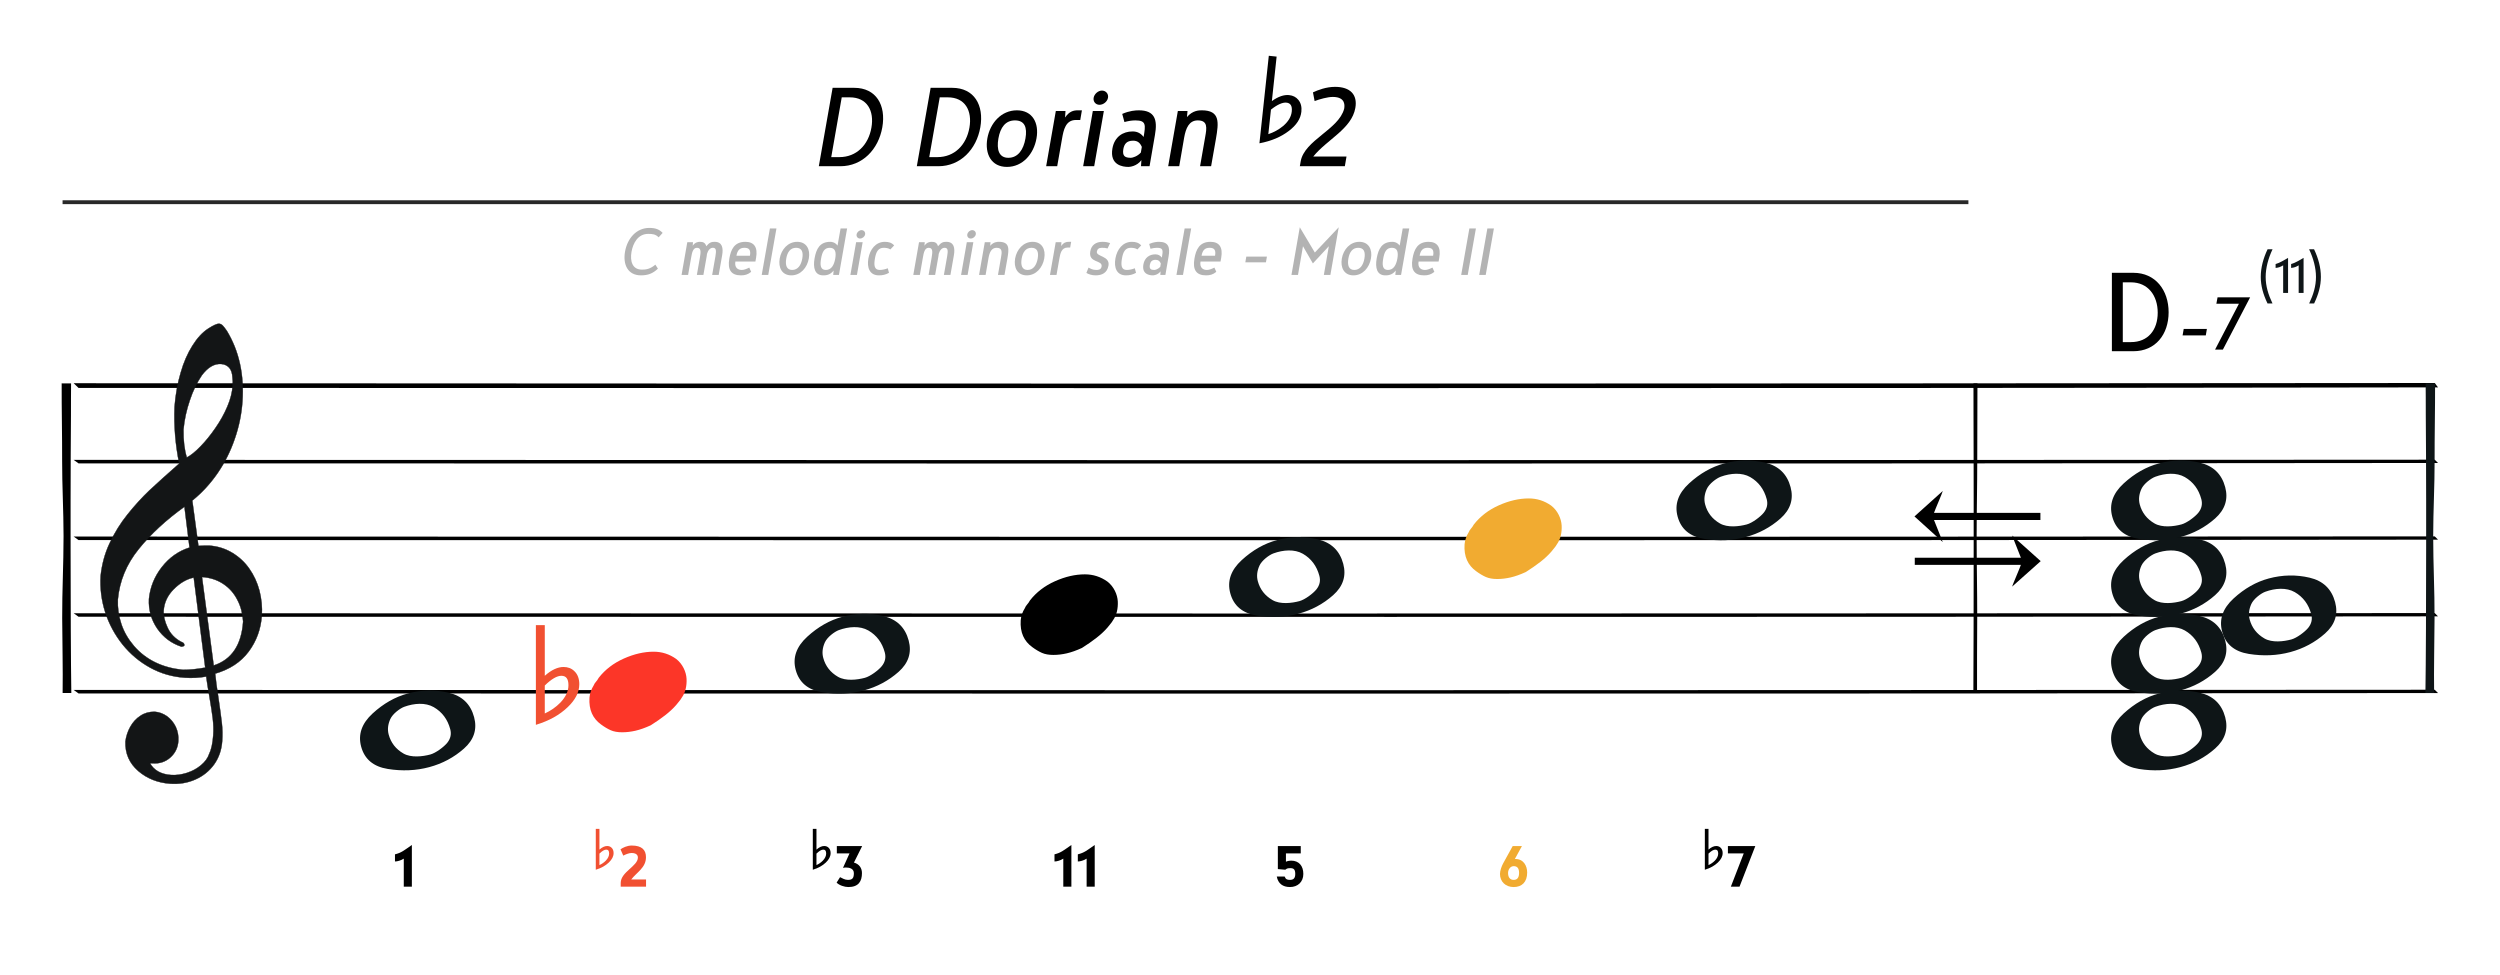 <?xml version="1.0" encoding="UTF-8" standalone="no"?><!DOCTYPE svg PUBLIC "-//W3C//DTD SVG 1.1//EN" "http://www.w3.org/Graphics/SVG/1.1/DTD/svg11.dtd"><svg width="1956.0px" height="763.0px" viewBox="0 0 1956 763" version="1.1" xmlns="http://www.w3.org/2000/svg" xmlns:xlink="http://www.w3.org/1999/xlink" xml:space="preserve" xmlns:serif="http://www.serif.com/" style="fill-rule:evenodd;clip-rule:evenodd;"><rect id="cst-mm2" x="0.027" y="0.469" width="1955.54" height="761.659" style="fill:none;"/><path d="M640.641,130.055l16.848,0c17.28,0 29.808,-13.176 32.832,-30.456c3.024,-17.28 -4.752,-30.888 -22.032,-30.888l-16.848,0l-10.8,61.344Zm16.092,-7.128l-6.372,0l8.208,-46.764l6.372,0c13.392,0 19.224,10.368 16.848,23.76c-2.376,13.5 -11.664,23.004 -25.056,23.004Z" style="fill-rule:nonzero;"/><path d="M717.321,130.055l16.848,0c17.28,0 29.808,-13.176 32.832,-30.456c3.024,-17.28 -4.752,-30.888 -22.032,-30.888l-16.848,0l-10.8,61.344Zm16.092,-7.128l-6.372,0l8.208,-46.764l6.372,0c13.392,0 19.224,10.368 16.848,23.76c-2.376,13.5 -11.664,23.004 -25.056,23.004Z" style="fill-rule:nonzero;"/><path d="M788.925,123.467c-7.344,0 -9.288,-6.372 -7.776,-15.12c1.512,-8.748 5.616,-14.148 12.96,-14.148c7.56,0 9.72,5.4 8.208,14.148c-1.512,8.748 -5.832,15.12 -13.392,15.12Zm-1.08,7.128c12.204,0 20.952,-10.044 23.112,-22.356c2.16,-11.988 -3.132,-21.924 -15.336,-21.924c-12.204,0 -20.952,9.936 -23.112,21.924c-2.16,12.312 3.132,22.356 15.336,22.356Z" style="fill-rule:nonzero;"/><path d="M818.517,130.055l8.64,0l3.78,-21.492c1.188,-6.804 2.7,-14.688 10.908,-14.688l3.348,0l1.296,-7.56l-3.132,0c-3.456,0 -6.696,0.756 -10.044,5.616l0.324,-5.076l-7.56,0l-7.56,43.2Z" style="fill-rule:nonzero;"/><path d="M855.669,76.487c-0.54,3.024 1.62,5.508 4.536,5.508c3.132,0 6.156,-2.484 6.696,-5.508c0.54,-3.024 -1.62,-5.616 -4.752,-5.616c-2.916,0 -5.94,2.592 -6.48,5.616Zm-8.208,53.568l8.64,0l7.56,-43.2l-8.64,0l-7.56,43.2Z" style="fill-rule:nonzero;"/><path d="M884.829,123.467c-4.752,0 -6.804,-1.404 -5.94,-6.804c0.756,-3.996 2.592,-6.588 7.668,-6.588c3.456,0 5.4,1.62 6.804,4.86l-0.756,4.428c-2.7,3.024 -6.588,4.104 -7.776,4.104Zm-5.076,-27.972c2.808,-0.756 5.508,-1.296 8.532,-1.296c8.532,0 8.1,3.456 6.48,12.96c-2.16,-2.808 -4.86,-4.32 -8.64,-4.32c-7.56,0 -14.148,4.212 -15.768,13.284c-2.268,13.068 7.992,14.472 12.528,14.472c0.972,0 6.48,-0.432 10.152,-5.292l-0.324,4.752l6.696,0l4.212,-24.408c2.16,-12.096 -0.108,-19.332 -12.636,-19.332c-2.592,0 -7.344,0.324 -12.96,2.808l1.728,6.372Z" style="fill-rule:nonzero;"/><path d="M913.989,130.055l8.64,0l3.888,-22.572c1.296,-7.128 3.78,-13.284 10.584,-13.284c7.992,0 7.128,5.832 5.832,12.96l-3.996,22.896l8.64,0l3.78,-21.492c2.16,-12.636 3.456,-22.248 -11.124,-22.248c-1.944,0 -7.128,0 -11.556,5.292l0.432,-4.752l-7.56,0l-7.56,43.2Z" style="fill-rule:nonzero;"/><path d="M1028.55,79.079c3.996,-1.512 10.152,-3.24 14.256,-3.24c10.476,0 9.18,7.452 8.856,9.288c-4.212,16.2 -31.104,24.516 -34.02,41.148l-0.648,3.78l35.208,0l1.296,-7.56l-26.028,0c10.908,-13.5 30.024,-21.6 32.94,-38.016c1.836,-10.368 -3.888,-16.524 -15.876,-16.524c-6.912,0 -13.392,2.484 -17.28,4.32l1.296,6.804Z" style="fill-rule:nonzero;"/><g id="flat"><path id="flat1" serif:id="flat" d="M1006.51,80.304c3.165,0.339 4.643,2.489 4.161,6.992c-0.437,4.08 -2.688,7.824 -6.761,11.302c-3.512,2.897 -7.364,4.975 -11.57,6.375l2.057,-19.206c5.055,-4.013 9.158,-5.78 12.113,-5.463Zm1.901,22.12c5.889,-4.493 9.19,-9.405 9.793,-15.033c0.399,-3.729 -0.395,-6.945 -2.421,-9.296c-1.759,-2.181 -4.193,-3.367 -7.148,-3.683c-4.01,-0.43 -8.591,1.143 -13.523,4.671l3.726,-34.792l-6.121,-0.655l-7.334,68.491c9.518,-1.827 16.905,-5.021 23.028,-9.703Z"/></g><path d="M1652.34,274.792l16.848,0c17.28,0 27.54,-13.176 27.54,-30.456c0,-17.28 -10.26,-30.888 -27.54,-30.888l-16.848,0l0,61.344Zm14.904,-7.128l-6.372,0l0,-46.764l6.372,0c13.392,0 20.952,10.368 20.952,23.76c0,13.5 -7.56,23.004 -20.952,23.004Z" style="fill-rule:nonzero;"/><path d="M1768.82,216.59c0,7.2 1.92,13.776 5.28,20.832l3.888,0c-3.312,-7.008 -5.328,-13.584 -5.328,-20.736c0,-7.152 2.064,-14.64 5.376,-21.648l-3.888,0c-3.36,7.056 -5.328,14.352 -5.328,21.552Z" style="fill:#0e1517;fill-rule:nonzero;"/><path d="M1786.34,229.214l3.84,0l0,-27.456c-3.216,1.776 -6.24,3.888 -9.744,4.8l0,3.072c2.448,-0.24 3.792,-0.768 5.904,-2.016l0,21.6Z" style="fill:#0e1517;fill-rule:nonzero;"/><path d="M1798.48,229.214l3.84,0l0,-27.456c-3.216,1.776 -6.24,3.888 -9.744,4.8l0,3.072c2.448,-0.24 3.792,-0.768 5.904,-2.016l0,21.6Z" style="fill:#0e1517;fill-rule:nonzero;"/><path d="M1815.86,216.59c0,-7.2 -1.968,-14.496 -5.328,-21.552l-3.888,0c3.312,7.008 5.376,14.496 5.376,21.648c0,7.152 -2.016,13.728 -5.328,20.736l3.888,0c3.36,-7.056 5.28,-13.632 5.28,-20.832Z" style="fill:#0e1517;fill-rule:nonzero;"/><path d="M1707.66,262.421l18.144,0l0.864,-5.04l-18.144,0l-0.864,5.04Z" style="fill-rule:nonzero;"/><path d="M1760.51,232.613l-25.488,0l-0.936,5.04l17.64,0l-18.648,35.856l6.12,0l21.312,-40.896Z" style="fill-rule:nonzero;"/><g transform="matrix(1,0,0,1,-3343.85,-5281.55)"><g transform="matrix(64,0,0,64,3826.79,5496.67)"><path d="M0.466,-0.126c-0.065,0.056 -0.118,0.061 -0.165,0.061c-0.115,0 -0.147,-0.101 -0.127,-0.217c0.019,-0.107 0.079,-0.22 0.204,-0.22c0.055,0 0.09,0.004 0.128,0.042l0.049,-0.054c-0.043,-0.045 -0.091,-0.061 -0.163,-0.061c-0.16,0 -0.269,0.13 -0.297,0.29c-0.028,0.16 0.035,0.29 0.195,0.29c0.085,0 0.146,-0.023 0.207,-0.082l-0.031,-0.049Z" style="fill:#b3b3b3;fill-rule:nonzero;"/></g><g transform="matrix(64,0,0,64,3872.62,5496.67)"><path d="M0.07,0l0.08,0l0.037,-0.211c0.011,-0.066 0.024,-0.121 0.071,-0.121c0.055,0 0.047,0.055 0.036,0.121l-0.037,0.211l0.08,0l0.04,-0.227c0.001,-0.011 0.003,-0.02 0.004,-0.031c0.013,-0.044 0.038,-0.074 0.072,-0.074c0.041,0 0.043,0.034 0.031,0.104l-0.04,0.228l0.08,0l0.042,-0.239c0.016,-0.091 0.002,-0.166 -0.092,-0.166c-0.038,0 -0.063,0.007 -0.102,0.054c-0.012,-0.043 -0.039,-0.054 -0.077,-0.054c-0.023,0 -0.06,0.005 -0.089,0.048l0.004,-0.043l-0.07,0l-0.07,0.4Z" style="fill:#b3b3b3;fill-rule:nonzero;"/></g><g transform="matrix(64,0,0,64,3909.99,5496.67)"><path d="M0.255,-0.332c0.055,0 0.08,0.024 0.067,0.097l-0.165,0c0.012,-0.07 0.044,-0.097 0.098,-0.097Zm0.059,0.242c-0.032,0.016 -0.064,0.029 -0.092,0.029c-0.044,0 -0.091,-0.025 -0.078,-0.103l0.245,0l0.008,-0.045c0.023,-0.129 -0.023,-0.196 -0.131,-0.196c-0.135,0 -0.177,0.094 -0.196,0.205c-0.025,0.141 0.026,0.205 0.142,0.205c0.046,0 0.084,-0.009 0.125,-0.043l-0.023,-0.052Z" style="fill:#b3b3b3;fill-rule:nonzero;"/></g><g transform="matrix(64,0,0,64,3935.34,5496.67)"><path d="M0.07,0l0.08,0l0.1,-0.568l-0.08,0l-0.1,0.568Z" style="fill:#b3b3b3;fill-rule:nonzero;"/></g><g transform="matrix(64,0,0,64,3949.42,5496.67)"><path d="M0.222,-0.061c-0.068,0 -0.086,-0.059 -0.072,-0.14c0.014,-0.081 0.052,-0.131 0.12,-0.131c0.07,0 0.09,0.05 0.076,0.131c-0.014,0.081 -0.054,0.14 -0.124,0.14Zm-0.01,0.066c0.113,0 0.194,-0.093 0.214,-0.207c0.02,-0.111 -0.029,-0.203 -0.142,-0.203c-0.113,0 -0.194,0.092 -0.214,0.203c-0.02,0.114 0.029,0.207 0.142,0.207Z" style="fill:#b3b3b3;fill-rule:nonzero;"/></g><g transform="matrix(64,0,0,64,3976.68,5496.67)"><path d="M0.468,-0.568l-0.08,0l-0.037,0.209c-0.031,-0.041 -0.069,-0.046 -0.088,-0.046c-0.128,0 -0.172,0.084 -0.193,0.203c-0.02,0.114 0.002,0.207 0.106,0.207c0.025,0 0.083,0 0.127,-0.059l-0.005,0.054l0.07,0l0.1,-0.568Zm-0.26,0.507c-0.068,0 -0.072,-0.062 -0.058,-0.14c0.014,-0.079 0.038,-0.131 0.106,-0.131c0.066,0 0.081,0.051 0.067,0.131c-0.014,0.081 -0.048,0.14 -0.115,0.14Z" style="fill:#b3b3b3;fill-rule:nonzero;"/></g><g transform="matrix(64,0,0,64,4004.71,5496.67)"><path d="M0.146,-0.496c-0.005,0.028 0.015,0.051 0.042,0.051c0.029,0 0.057,-0.023 0.062,-0.051c0.005,-0.028 -0.015,-0.052 -0.044,-0.052c-0.027,0 -0.055,0.024 -0.06,0.052Zm-0.076,0.496l0.08,0l0.07,-0.4l-0.08,0l-0.07,0.4Z" style="fill:#b3b3b3;fill-rule:nonzero;"/></g><g transform="matrix(64,0,0,64,4018.79,5496.67)"><path d="M0.307,-0.082c-0.026,0.012 -0.068,0.021 -0.098,0.021c-0.068,0 -0.073,-0.059 -0.059,-0.14c0.014,-0.081 0.04,-0.131 0.108,-0.131c0.024,0 0.059,0.004 0.081,0.02l0.046,-0.049c-0.029,-0.033 -0.066,-0.044 -0.113,-0.044c-0.113,0 -0.182,0.092 -0.202,0.203c-0.02,0.114 0.016,0.207 0.129,0.207c0.043,0 0.083,-0.008 0.123,-0.031l-0.015,-0.056Z" style="fill:#b3b3b3;fill-rule:nonzero;"/></g><g transform="matrix(64,0,0,64,4053.93,5496.67)"><path d="M0.07,0l0.08,0l0.037,-0.211c0.011,-0.066 0.024,-0.121 0.071,-0.121c0.055,0 0.047,0.055 0.036,0.121l-0.037,0.211l0.08,0l0.04,-0.227c0.001,-0.011 0.003,-0.02 0.004,-0.031c0.013,-0.044 0.038,-0.074 0.072,-0.074c0.041,0 0.043,0.034 0.031,0.104l-0.04,0.228l0.08,0l0.042,-0.239c0.016,-0.091 0.002,-0.166 -0.092,-0.166c-0.038,0 -0.063,0.007 -0.102,0.054c-0.012,-0.043 -0.039,-0.054 -0.077,-0.054c-0.023,0 -0.06,0.005 -0.089,0.048l0.004,-0.043l-0.07,0l-0.07,0.4Z" style="fill:#b3b3b3;fill-rule:nonzero;"/></g><g transform="matrix(64,0,0,64,4091.31,5496.67)"><path d="M0.146,-0.496c-0.005,0.028 0.015,0.051 0.042,0.051c0.029,0 0.057,-0.023 0.062,-0.051c0.005,-0.028 -0.015,-0.052 -0.044,-0.052c-0.027,0 -0.055,0.024 -0.06,0.052Zm-0.076,0.496l0.08,0l0.07,-0.4l-0.08,0l-0.07,0.4Z" style="fill:#b3b3b3;fill-rule:nonzero;"/></g><g transform="matrix(64,0,0,64,4105.39,5496.67)"><path d="M0.07,0l0.08,0l0.036,-0.209c0.012,-0.066 0.035,-0.123 0.098,-0.123c0.074,0 0.066,0.054 0.054,0.12l-0.037,0.212l0.08,0l0.035,-0.199c0.02,-0.117 0.032,-0.206 -0.103,-0.206c-0.018,0 -0.066,0 -0.107,0.049l0.004,-0.044l-0.07,0l-0.07,0.4Z" style="fill:#b3b3b3;fill-rule:nonzero;"/></g><g transform="matrix(64,0,0,64,4133.61,5496.67)"><path d="M0.222,-0.061c-0.068,0 -0.086,-0.059 -0.072,-0.14c0.014,-0.081 0.052,-0.131 0.12,-0.131c0.07,0 0.09,0.05 0.076,0.131c-0.014,0.081 -0.054,0.14 -0.124,0.14Zm-0.01,0.066c0.113,0 0.194,-0.093 0.214,-0.207c0.02,-0.111 -0.029,-0.203 -0.142,-0.203c-0.113,0 -0.194,0.092 -0.214,0.203c-0.02,0.114 0.029,0.207 0.142,0.207Z" style="fill:#b3b3b3;fill-rule:nonzero;"/></g><g transform="matrix(64,0,0,64,4160.87,5496.67)"><path d="M0.07,0l0.08,0l0.035,-0.199c0.011,-0.063 0.025,-0.136 0.101,-0.136l0.031,0l0.012,-0.07l-0.029,0c-0.032,0 -0.062,0.007 -0.093,0.052l0.003,-0.047l-0.07,0l-0.07,0.4Z" style="fill:#b3b3b3;fill-rule:nonzero;"/></g><g transform="matrix(64,0,0,64,4190.76,5496.67)"><path d="M0.338,-0.39c-0.024,-0.008 -0.053,-0.015 -0.093,-0.015c-0.082,0 -0.136,0.041 -0.149,0.115c-0.027,0.149 0.152,0.103 0.138,0.187c-0.007,0.039 -0.039,0.042 -0.063,0.042c-0.048,0 -0.071,-0.016 -0.097,-0.029c-0.02,0.049 -0.026,0.064 -0.026,0.065c0.025,0.016 0.066,0.03 0.113,0.03c0.075,0 0.141,-0.028 0.157,-0.119c0.021,-0.121 -0.153,-0.108 -0.142,-0.171c0.005,-0.031 0.024,-0.047 0.061,-0.047c0.03,0 0.042,0.001 0.07,0.008l0.031,-0.066Z" style="fill:#b3b3b3;fill-rule:nonzero;"/></g><g transform="matrix(64,0,0,64,4212.07,5496.67)"><path d="M0.307,-0.082c-0.026,0.012 -0.068,0.021 -0.098,0.021c-0.068,0 -0.073,-0.059 -0.059,-0.14c0.014,-0.081 0.04,-0.131 0.108,-0.131c0.024,0 0.059,0.004 0.081,0.02l0.046,-0.049c-0.029,-0.033 -0.066,-0.044 -0.113,-0.044c-0.113,0 -0.182,0.092 -0.202,0.203c-0.02,0.114 0.016,0.207 0.129,0.207c0.043,0 0.083,-0.008 0.123,-0.031l-0.015,-0.056Z" style="fill:#b3b3b3;fill-rule:nonzero;"/></g><g transform="matrix(64,0,0,64,4234.47,5496.67)"><path d="M0.196,-0.061c-0.044,0 -0.063,-0.013 -0.055,-0.063c0.007,-0.037 0.024,-0.061 0.071,-0.061c0.032,0 0.05,0.015 0.063,0.045l-0.007,0.041c-0.025,0.028 -0.061,0.038 -0.072,0.038Zm-0.047,-0.259c0.026,-0.007 0.051,-0.012 0.079,-0.012c0.079,0 0.075,0.032 0.06,0.12c-0.02,-0.026 -0.045,-0.04 -0.08,-0.04c-0.07,0 -0.131,0.039 -0.146,0.123c-0.021,0.121 0.074,0.134 0.116,0.134c0.009,0 0.06,-0.004 0.094,-0.049l-0.003,0.044l0.062,0l0.039,-0.226c0.02,-0.112 -0.001,-0.179 -0.117,-0.179c-0.024,0 -0.068,0.003 -0.12,0.026l0.016,0.059Z" style="fill:#b3b3b3;fill-rule:nonzero;"/></g><g transform="matrix(64,0,0,64,4259.82,5496.67)"><path d="M0.07,0l0.08,0l0.1,-0.568l-0.08,0l-0.1,0.568Z" style="fill:#b3b3b3;fill-rule:nonzero;"/></g><g transform="matrix(64,0,0,64,4273.9,5496.67)"><path d="M0.255,-0.332c0.055,0 0.08,0.024 0.067,0.097l-0.165,0c0.012,-0.07 0.044,-0.097 0.098,-0.097Zm0.059,0.242c-0.032,0.016 -0.064,0.029 -0.092,0.029c-0.044,0 -0.091,-0.025 -0.078,-0.103l0.245,0l0.008,-0.045c0.023,-0.129 -0.023,-0.196 -0.131,-0.196c-0.135,0 -0.177,0.094 -0.196,0.205c-0.025,0.141 0.026,0.205 0.142,0.205c0.046,0 0.084,-0.009 0.125,-0.043l-0.023,-0.052Z" style="fill:#b3b3b3;fill-rule:nonzero;"/></g><g transform="matrix(64,0,0,64,4311.98,5496.67)"><path d="M0.097,-0.154l0.252,0l0.012,-0.07l-0.252,0l-0.012,0.07Z" style="fill:#b3b3b3;fill-rule:nonzero;"/></g><g transform="matrix(64,0,0,64,4349.8,5496.67)"><path d="M0.356,-0.274l-0.184,-0.309l-0.102,0.583l0.08,0l0.061,-0.351l0.121,0.21l0.195,-0.21l-0.061,0.351l0.08,0l0.102,-0.583l-0.292,0.309Z" style="fill:#b3b3b3;fill-rule:nonzero;"/></g><g transform="matrix(64,0,0,64,4389.23,5496.67)"><path d="M0.222,-0.061c-0.068,0 -0.086,-0.059 -0.072,-0.14c0.014,-0.081 0.052,-0.131 0.12,-0.131c0.07,0 0.09,0.05 0.076,0.131c-0.014,0.081 -0.054,0.14 -0.124,0.14Zm-0.01,0.066c0.113,0 0.194,-0.093 0.214,-0.207c0.02,-0.111 -0.029,-0.203 -0.142,-0.203c-0.113,0 -0.194,0.092 -0.214,0.203c-0.02,0.114 0.029,0.207 0.142,0.207Z" style="fill:#b3b3b3;fill-rule:nonzero;"/></g><g transform="matrix(64,0,0,64,4416.49,5496.67)"><path d="M0.468,-0.568l-0.08,0l-0.037,0.209c-0.031,-0.041 -0.069,-0.046 -0.088,-0.046c-0.128,0 -0.172,0.084 -0.193,0.203c-0.02,0.114 0.002,0.207 0.106,0.207c0.025,0 0.083,0 0.127,-0.059l-0.005,0.054l0.07,0l0.1,-0.568Zm-0.26,0.507c-0.068,0 -0.072,-0.062 -0.058,-0.14c0.014,-0.079 0.038,-0.131 0.106,-0.131c0.066,0 0.081,0.051 0.067,0.131c-0.014,0.081 -0.048,0.14 -0.115,0.14Z" style="fill:#b3b3b3;fill-rule:nonzero;"/></g><g transform="matrix(64,0,0,64,4444.52,5496.67)"><path d="M0.255,-0.332c0.055,0 0.08,0.024 0.067,0.097l-0.165,0c0.012,-0.07 0.044,-0.097 0.098,-0.097Zm0.059,0.242c-0.032,0.016 -0.064,0.029 -0.092,0.029c-0.044,0 -0.091,-0.025 -0.078,-0.103l0.245,0l0.008,-0.045c0.023,-0.129 -0.023,-0.196 -0.131,-0.196c-0.135,0 -0.177,0.094 -0.196,0.205c-0.025,0.141 0.026,0.205 0.142,0.205c0.046,0 0.084,-0.009 0.125,-0.043l-0.023,-0.052Z" style="fill:#b3b3b3;fill-rule:nonzero;"/></g><g transform="matrix(64,0,0,64,4482.6,5496.67)"><path d="M0.07,0l0.08,0l0.1,-0.568l-0.08,0l-0.1,0.568Z" style="fill:#b3b3b3;fill-rule:nonzero;"/></g><g transform="matrix(64,0,0,64,4496.68,5496.67)"><path d="M0.07,0l0.08,0l0.1,-0.568l-0.08,0l-0.1,0.568Z" style="fill:#b3b3b3;fill-rule:nonzero;"/></g></g><path d="M1083,542.663l-157.752,0c-56.629,0 -123.37,-0.007 -200.224,-0.019c-76.854,-0.013 -166.854,-0.025 -269.999,-0.038c-103.146,-0.013 -247.974,-0.034 -393.591,-0.06l-3.824,-2.752c307.415,0.151 624.942,0.227 952.581,0.227c299.325,0 627.766,-0.207 894.731,-0.358l2.563,2.569c-141.573,0.151 -274.374,0.305 -411.902,0.355c-137.528,0.051 -275.055,0.076 -412.583,0.076Zm0,-60l-157.752,0c-56.629,0 -123.37,-0.007 -200.224,-0.019c-76.854,-0.013 -166.854,-0.025 -269.999,-0.038c-103.146,-0.013 -247.974,-0.034 -393.591,-0.06l-3.824,-2.752c307.415,0.151 624.942,0.227 952.581,0.227c299.325,0 627.766,-0.207 894.731,-0.358l2.563,2.569c-141.573,0.151 -274.374,0.305 -411.902,0.355c-137.528,0.051 -275.055,0.076 -412.583,0.076Zm0,-60l-157.752,0c-56.629,0 -123.37,-0.007 -200.224,-0.019c-76.854,-0.013 -166.854,-0.025 -269.999,-0.038c-103.146,-0.013 -247.974,-0.034 -393.591,-0.06l-3.824,-2.752c307.415,0.151 624.942,0.227 952.581,0.227c299.325,0 627.766,-0.207 894.731,-0.358l2.563,2.569c-141.573,0.151 -274.374,0.305 -411.902,0.355c-137.528,0.051 -275.055,0.076 -412.583,0.076Zm0,-60l-157.752,0c-56.629,0 -123.37,-0.007 -200.224,-0.019c-76.854,-0.013 -166.854,-0.025 -269.999,-0.038c-103.146,-0.013 -247.974,-0.034 -393.591,-0.06l-3.824,-2.752c307.415,0.151 624.942,0.227 952.581,0.227c299.325,0 627.766,-0.207 894.731,-0.358l2.563,2.569c-141.573,0.151 -274.374,0.305 -411.902,0.355c-137.528,0.051 -275.055,0.076 -412.583,0.076Zm0,-59l-157.752,0c-56.629,0 -123.37,-0.009 -200.224,-0.025c-76.854,-0.017 -166.854,-0.034 -269.999,-0.051c-103.146,-0.017 -247.974,-0.046 -393.591,-0.079l-3.824,-3.67c307.415,0.202 624.942,0.302 952.581,0.302c299.325,0 627.766,-0.276 894.731,-0.477l2.563,3.426c-141.573,0.201 -274.374,0.406 -411.902,0.473c-137.528,0.067 -275.055,0.101 -412.583,0.101Z" style="fill-rule:nonzero;"/><path d="M55.615,299.99c-0.128,6.496 -0.029,15.431 -0.093,24.832c-0.064,9.401 -0.128,19.743 -0.192,31.024c-0.064,11.281 -0.096,23.161 -0.096,35.639l0,37.177c0,22.221 0.048,43.245 0.144,63.073c0.096,19.827 0.232,39.202 0.424,50.483l-6.804,-0.02c0.284,-19.996 -0.244,-37.473 -0.34,-58.668c-0.096,-21.195 1.064,-41.56 1.064,-64.122c0,-19.486 -1.176,-40.145 -1.112,-58.947c0.064,-18.802 -0.432,-41.027 -0.368,-60.513l7.373,0.042Z" style="fill-rule:nonzero;"/><path d="M1544.04,299.99c0.054,6.496 0.012,15.431 0.039,24.832c0.027,9.401 0.054,19.743 0.081,31.024c0.027,11.281 0.041,23.161 0.041,35.639l0,37.177c0,22.221 -0.021,43.245 -0.061,63.073c-0.041,19.827 -0.098,39.202 -0.179,50.483l2.875,-0.02c-0.12,-19.996 0.103,-37.473 0.143,-58.668c0.041,-21.195 -0.449,-41.56 -0.449,-64.122c0,-19.486 0.497,-40.145 0.47,-58.947c-0.027,-18.802 0.182,-41.027 0.155,-60.513l-3.115,0.042Z" style="fill-rule:nonzero;"/><path d="M1897.84,299.99c0.128,6.496 0.028,15.431 0.092,24.832c0.064,9.401 0.128,19.743 0.192,31.024c0.064,11.281 0.096,23.161 0.096,35.639l0,37.177c0,22.221 -0.048,43.245 -0.144,63.073c-0.096,19.827 -0.232,39.202 -0.424,50.483l6.804,-0.02c-0.284,-19.996 0.244,-37.473 0.34,-58.668c0.096,-21.195 -1.064,-41.56 -1.064,-64.122c0,-19.486 1.176,-40.145 1.112,-58.947c-0.064,-18.802 0.432,-41.027 0.368,-60.513l-7.372,0.042Z" style="fill:#0e1517;fill-rule:nonzero;"/><g id="Whole"><path id="Whole1" serif:id="Whole" d="M675.865,540.201c-10.303,2.76 -21.103,3.239 -32.399,1.434c-11.296,-1.804 -18.267,-7.643 -20.913,-17.517c-2.531,-9.445 0.451,-18.066 8.944,-25.863c8.494,-7.798 17.678,-13.019 27.551,-15.665c10.733,-2.876 21.376,-3.081 31.928,-0.618c10.553,2.464 17.21,8.848 19.971,19.151c2.53,9.444 -0.108,17.628 -7.915,24.552c-7.808,6.923 -16.863,11.765 -27.167,14.526Zm16.406,-29.68c-2.071,-7.727 -6.372,-13.476 -12.904,-17.248c-6.532,-3.771 -15.373,-3.08 -23.055,-0.287c-3.341,1.215 -9.086,5.471 -10.956,9.653c-1.871,4.183 -2.288,8.205 -1.253,12.069c1.726,6.44 5.582,11.388 11.57,14.845c5.987,3.457 14.986,2.38 20.997,0.77c4.293,-1.151 10.686,-5.946 13.273,-9.17c2.587,-3.224 3.363,-6.768 2.328,-10.632Z" style="fill:#0e1517;"/></g><g id="Tension"><path id="Tension1" serif:id="Tension" d="M807.587,506.248c-6.328,-4.587 -9.611,-11.365 -8.982,-20.958c0.308,-3.416 1.388,-6.518 3.17,-9.334c0.47,-1.174 1.087,-2.172 1.85,-2.994c0.763,-0.822 1.497,-1.879 2.201,-3.17c5.049,-6.458 11.594,-11.477 19.637,-15.058c8.042,-3.581 15.821,-5.371 23.335,-5.371c6.458,0 12.328,1.878 17.611,5.635c5.049,3.875 7.896,10.184 8.16,15.612c0.259,5.307 -0.862,10.78 -3.757,14.68c-0.587,1.057 -1.291,2.055 -2.113,2.994c-0.822,0.939 -1.585,1.878 -2.29,2.818c-2.348,2.7 -5.224,5.371 -8.629,8.013c-3.405,2.642 -7.162,5.254 -11.271,7.837c-4.345,1.996 -8.307,3.405 -11.888,4.227c-3.581,0.822 -7.074,1.233 -10.479,1.233c-3.522,0 -6.487,-0.529 -8.894,-1.585c-2.407,-1.057 -4.96,-2.584 -7.661,-4.579Z"/></g><path d="M831.92,693.747l6.328,0l0,-32.648c-6.272,4.368 -8.064,6.048 -13.216,7.336l0,5.6c1.792,0 4.704,-0.784 6.888,-2.24l0,21.952Z" style="fill-rule:nonzero;"/><path d="M850.176,693.747l6.328,0l0,-32.648c-6.272,4.368 -8.064,6.048 -13.216,7.336l0,5.6c1.792,0 4.704,-0.784 6.888,-2.24l0,21.952Z" style="fill-rule:nonzero;"/><g id="flat2" serif:id="flat"><path id="flat3" serif:id="flat" d="M439.219,528.736c3.605,0 5.528,2.243 5.528,7.371c0,4.647 -2.083,9.134 -6.249,13.54c-3.606,3.686 -7.692,6.49 -12.259,8.573l0,-21.873c5.208,-5.127 9.615,-7.611 12.98,-7.611Zm4.807,24.677c6.089,-5.769 9.214,-11.698 9.214,-18.107c0,-4.247 -1.282,-7.772 -3.846,-10.175c-2.243,-2.244 -5.127,-3.285 -8.493,-3.285c-4.566,0 -9.534,2.323 -14.662,6.89l0,-39.622l-6.97,0l0,78c10.496,-3.205 18.428,-7.692 24.757,-13.701Z" style="fill:#f15031;"/></g><g id="Quarter"><path id="Quarter1" serif:id="Quarter" d="M470.189,566.772c-6.329,-4.587 -9.611,-11.365 -8.982,-20.958c0.308,-3.416 1.388,-6.518 3.17,-9.334c0.47,-1.174 1.086,-2.172 1.849,-2.994c0.764,-0.822 1.497,-1.879 2.202,-3.17c5.048,-6.458 11.594,-11.477 19.637,-15.058c8.042,-3.581 15.821,-5.371 23.335,-5.371c6.457,0 12.328,1.878 17.611,5.635c5.049,3.875 7.896,10.184 8.16,15.613c0.259,5.306 -0.862,10.779 -3.757,14.679c-0.587,1.057 -1.291,2.055 -2.113,2.994c-0.822,0.939 -1.585,1.879 -2.29,2.818c-2.348,2.7 -5.224,5.371 -8.629,8.013c-3.405,2.642 -7.162,5.254 -11.272,7.837c-4.344,1.996 -8.306,3.405 -11.887,4.227c-3.581,0.822 -7.074,1.233 -10.479,1.233c-3.523,0 -6.487,-0.529 -8.894,-1.585c-2.407,-1.057 -4.961,-2.583 -7.661,-4.579Z" style="fill:#fc3628;"/></g><g id="Whole2" serif:id="Whole"><path id="Whole3" serif:id="Whole" d="M335.865,600.201c-10.303,2.76 -21.103,3.239 -32.399,1.434c-11.296,-1.804 -18.267,-7.643 -20.913,-17.517c-2.531,-9.445 0.451,-18.066 8.944,-25.863c8.494,-7.798 17.678,-13.019 27.551,-15.665c10.733,-2.876 21.376,-3.081 31.928,-0.618c10.553,2.464 17.21,8.848 19.971,19.151c2.53,9.444 -0.108,17.628 -7.915,24.552c-7.808,6.923 -16.863,11.765 -27.167,14.526Zm16.406,-29.68c-2.071,-7.727 -6.372,-13.476 -12.904,-17.248c-6.532,-3.771 -15.373,-3.08 -23.055,-0.287c-3.341,1.215 -9.086,5.471 -10.956,9.653c-1.871,4.183 -2.288,8.205 -1.253,12.069c1.726,6.44 5.582,11.388 11.57,14.845c5.987,3.457 14.986,2.38 20.997,0.77c4.293,-1.151 10.686,-5.946 13.273,-9.17c2.587,-3.224 3.363,-6.768 2.328,-10.632Z" style="fill:#0e1517;"/></g><g id="Whole4" serif:id="Whole"><path id="Whole5" serif:id="Whole" d="M1365.87,420.201c-10.303,2.76 -21.103,3.239 -32.399,1.434c-11.296,-1.804 -18.267,-7.643 -20.913,-17.517c-2.531,-9.445 0.451,-18.066 8.944,-25.863c8.494,-7.798 17.678,-13.019 27.551,-15.665c10.733,-2.876 21.376,-3.081 31.928,-0.618c10.553,2.464 17.21,8.848 19.971,19.151c2.53,9.444 -0.108,17.628 -7.915,24.552c-7.808,6.923 -16.863,11.765 -27.167,14.526Zm16.406,-29.68c-2.071,-7.727 -6.372,-13.476 -12.904,-17.248c-6.532,-3.771 -15.373,-3.08 -23.055,-0.287c-3.341,1.215 -9.086,5.471 -10.956,9.653c-1.871,4.183 -2.288,8.205 -1.253,12.069c1.726,6.44 5.582,11.388 11.57,14.845c5.987,3.457 14.986,2.38 20.997,0.77c4.293,-1.151 10.686,-5.946 13.273,-9.17c2.587,-3.224 3.363,-6.768 2.328,-10.632Z" style="fill:#0e1517;"/></g><g id="Whole6" serif:id="Whole"><path id="Whole7" serif:id="Whole" d="M1015.87,480.201c-10.303,2.76 -21.103,3.239 -32.399,1.434c-11.296,-1.804 -18.267,-7.643 -20.913,-17.517c-2.531,-9.445 0.451,-18.066 8.944,-25.863c8.494,-7.798 17.678,-13.019 27.551,-15.665c10.733,-2.876 21.376,-3.081 31.928,-0.618c10.553,2.464 17.21,8.848 19.971,19.151c2.53,9.444 -0.108,17.628 -7.915,24.552c-7.808,6.923 -16.863,11.765 -27.167,14.526Zm16.406,-29.68c-2.071,-7.727 -6.372,-13.476 -12.904,-17.248c-6.532,-3.771 -15.373,-3.08 -23.055,-0.287c-3.341,1.215 -9.086,5.471 -10.956,9.653c-1.871,4.183 -2.288,8.205 -1.253,12.069c1.726,6.44 5.582,11.388 11.57,14.845c5.987,3.457 14.986,2.38 20.997,0.77c4.293,-1.151 10.686,-5.946 13.273,-9.17c2.587,-3.224 3.363,-6.768 2.328,-10.632Z" style="fill:#0e1517;"/></g><g id="Whole8" serif:id="Whole"><path id="Whole9" serif:id="Whole" d="M1705.91,600.201c-10.303,2.76 -21.103,3.239 -32.4,1.434c-11.296,-1.804 -18.267,-7.643 -20.913,-17.517c-2.53,-9.445 0.451,-18.066 8.945,-25.863c8.493,-7.798 17.677,-13.019 27.551,-15.665c10.732,-2.876 21.375,-3.081 31.928,-0.618c10.553,2.464 17.209,8.848 19.97,19.151c2.531,9.444 -0.108,17.628 -7.915,24.552c-7.808,6.923 -16.863,11.765 -27.166,14.526Zm16.405,-29.68c-2.07,-7.727 -6.372,-13.476 -12.904,-17.248c-6.532,-3.771 -15.373,-3.08 -23.054,-0.287c-3.342,1.215 -9.087,5.471 -10.957,9.653c-1.87,4.183 -2.288,8.205 -1.253,12.069c1.726,6.44 5.583,11.388 11.57,14.845c5.988,3.457 14.987,2.38 20.997,0.77c4.293,-1.151 10.686,-5.946 13.273,-9.17c2.588,-3.224 3.363,-6.768 2.328,-10.632Z" style="fill:#0e1517;"/></g><g id="Whole10" serif:id="Whole"><path id="Whole11" serif:id="Whole" d="M1705.91,540.201c-10.303,2.76 -21.103,3.239 -32.4,1.434c-11.296,-1.804 -18.267,-7.643 -20.913,-17.517c-2.53,-9.445 0.451,-18.066 8.945,-25.863c8.493,-7.798 17.677,-13.019 27.551,-15.665c10.732,-2.876 21.375,-3.081 31.928,-0.618c10.553,2.464 17.209,8.848 19.97,19.151c2.531,9.444 -0.108,17.628 -7.915,24.552c-7.808,6.923 -16.863,11.765 -27.166,14.526Zm16.405,-29.68c-2.07,-7.727 -6.372,-13.476 -12.904,-17.248c-6.532,-3.771 -15.373,-3.08 -23.054,-0.287c-3.342,1.215 -9.087,5.471 -10.957,9.653c-1.87,4.183 -2.288,8.205 -1.253,12.069c1.726,6.44 5.583,11.388 11.57,14.845c5.988,3.457 14.987,2.38 20.997,0.77c4.293,-1.151 10.686,-5.946 13.273,-9.17c2.588,-3.224 3.363,-6.768 2.328,-10.632Z" style="fill:#0e1517;"/></g><g id="Whole12" serif:id="Whole"><path id="Whole13" serif:id="Whole" d="M1705.91,480.201c-10.303,2.76 -21.103,3.239 -32.4,1.434c-11.296,-1.804 -18.267,-7.643 -20.913,-17.517c-2.53,-9.445 0.451,-18.066 8.945,-25.863c8.493,-7.798 17.677,-13.019 27.551,-15.665c10.732,-2.876 21.375,-3.081 31.928,-0.618c10.553,2.464 17.209,8.848 19.97,19.151c2.531,9.444 -0.108,17.628 -7.915,24.552c-7.808,6.923 -16.863,11.765 -27.166,14.526Zm16.405,-29.68c-2.07,-7.727 -6.372,-13.476 -12.904,-17.248c-6.532,-3.771 -15.373,-3.08 -23.054,-0.287c-3.342,1.215 -9.087,5.471 -10.957,9.653c-1.87,4.183 -2.288,8.205 -1.253,12.069c1.726,6.44 5.583,11.388 11.57,14.845c5.988,3.457 14.987,2.38 20.997,0.77c4.293,-1.151 10.686,-5.946 13.273,-9.17c2.588,-3.224 3.363,-6.768 2.328,-10.632Z" style="fill:#0e1517;"/></g><g id="Whole14" serif:id="Whole"><path id="Whole15" serif:id="Whole" d="M1705.91,420.201c-10.303,2.76 -21.103,3.239 -32.4,1.434c-11.296,-1.804 -18.267,-7.643 -20.913,-17.517c-2.53,-9.445 0.451,-18.066 8.945,-25.863c8.493,-7.798 17.677,-13.019 27.551,-15.665c10.732,-2.876 21.375,-3.081 31.928,-0.618c10.553,2.464 17.209,8.848 19.97,19.151c2.531,9.444 -0.108,17.628 -7.915,24.552c-7.808,6.923 -16.863,11.765 -27.166,14.526Zm16.405,-29.68c-2.07,-7.727 -6.372,-13.476 -12.904,-17.248c-6.532,-3.771 -15.373,-3.08 -23.054,-0.287c-3.342,1.215 -9.087,5.471 -10.957,9.653c-1.87,4.183 -2.288,8.205 -1.253,12.069c1.726,6.44 5.583,11.388 11.57,14.845c5.988,3.457 14.987,2.38 20.997,0.77c4.293,-1.151 10.686,-5.946 13.273,-9.17c2.588,-3.224 3.363,-6.768 2.328,-10.632Z" style="fill:#0e1517;"/></g><g id="Whole16" serif:id="Whole"><path id="Whole17" serif:id="Whole" d="M1791.91,510.201c-10.303,2.76 -21.103,3.239 -32.4,1.434c-11.296,-1.804 -18.267,-7.643 -20.913,-17.517c-2.53,-9.445 0.451,-18.066 8.945,-25.863c8.493,-7.798 17.677,-13.019 27.551,-15.665c10.732,-2.876 21.375,-3.081 31.928,-0.618c10.553,2.464 17.209,8.848 19.97,19.151c2.531,9.444 -0.108,17.628 -7.915,24.552c-7.808,6.923 -16.863,11.765 -27.166,14.526Zm16.405,-29.68c-2.07,-7.727 -6.372,-13.476 -12.904,-17.248c-6.532,-3.771 -15.373,-3.08 -23.054,-0.287c-3.342,1.215 -9.087,5.471 -10.957,9.653c-1.87,4.183 -2.288,8.205 -1.253,12.069c1.726,6.44 5.583,11.388 11.57,14.845c5.988,3.457 14.987,2.38 20.997,0.77c4.293,-1.151 10.686,-5.946 13.273,-9.17c2.588,-3.224 3.363,-6.768 2.328,-10.632Z" style="fill:#0e1517;"/></g><path id="G" d="M151.569,451.9c-5.53,1.135 -10.655,4.169 -15.546,9.003c-4.898,4.922 -7.52,10.536 -7.948,16.748c-0.27,3.904 0.758,8.433 3.013,13.314c2.249,4.97 5.924,8.7 10.841,11.268c1.666,0.472 2.405,1.415 2.32,2.657c-0.031,0.444 -0.684,0.844 -2.221,1.095c-7.954,-2.599 -14.325,-7.408 -19.037,-14.241c-4.706,-6.923 -6.86,-14.561 -6.451,-23.092c0.898,-9.121 4.243,-17.449 10.03,-24.896c5.882,-7.529 13.117,-12.647 21.705,-15.353l-3.964,-31.925c-14.482,10.413 -26.415,21.448 -35.901,33.276c-9.479,11.738 -14.851,24.831 -16.205,39.27c-0.269,6.49 0.631,12.882 2.705,19.088c2.068,6.295 5.424,12.054 10.057,17.455c9.359,10.721 22.074,16.859 37.959,18.49c5.451,0.019 11.3,-0.558 17.637,-1.726l-8.994,-70.431l0,0Zm6.466,-0.445l9.168,69.195c14.078,-4.557 21.754,-16.063 23.015,-34.343c-0.378,-6.178 -1.777,-11.802 -4.465,-16.891c-2.593,-5.172 -6.237,-9.346 -11.022,-12.529c-4.786,-3.184 -10.292,-4.99 -16.696,-5.432l0,0Zm-11.867,-93.543c3.057,-1.572 6.652,-4.444 10.599,-8.541c3.941,-4.007 7.848,-8.82 11.62,-14.266c3.867,-5.528 7.028,-11.194 9.484,-16.998c2.45,-5.716 3.815,-11.239 4.17,-16.385c0.153,-2.219 0.128,-4.449 -0.182,-6.432c-0.136,-3.219 -0.943,-5.771 -2.516,-7.574c-1.58,-1.714 -3.654,-2.748 -6.322,-2.933c-5.337,-0.368 -10.367,2.584 -15.09,8.856c-3.683,5.452 -6.906,12.005 -9.389,19.502c-2.579,7.578 -4.262,15.13 -4.972,22.838c-0.162,8.815 0.766,16.101 2.598,21.933l0,0Zm-5.959,4.76c-3.011,-14.651 -4.225,-29.446 -3.641,-44.384c0.75,-9.577 2.347,-18.472 4.79,-26.684c2.355,-8.219 5.431,-15.228 9.239,-21.206c3.72,-5.985 7.869,-10.424 12.359,-13.324c4.021,-2.575 6.883,-3.894 8.395,-3.789c1.156,0.08 2.104,0.591 2.939,1.451c0.834,0.86 1.899,2.271 3.199,4.143c9.551,15.727 13.639,34.197 12.182,55.316c-0.692,10.027 -2.7,19.696 -6.042,29.273c-3.247,9.494 -7.709,18.459 -13.373,26.716c-5.759,8.34 -12.328,15.465 -19.802,21.458l4.793,35.459c3.944,-0.174 6.637,-0.344 8.149,-0.24c6.761,0.466 12.711,2.304 18.119,5.53c5.408,3.226 9.948,7.373 13.525,12.523c3.584,5.062 6.228,10.772 7.935,17.131c1.617,6.353 2.326,12.91 1.861,19.654c-0.723,10.471 -4.141,19.864 -10.25,28.091c-6.109,8.227 -14.816,13.956 -26.217,17.271c0.412,4.397 1.223,10.783 2.533,18.987c1.216,8.286 2.103,14.856 2.662,19.709c0.559,4.853 0.597,9.492 0.284,14.017c-0.483,7.01 -2.602,13.105 -6.362,18.374c-3.848,5.262 -8.768,9.202 -14.847,11.814c-5.99,2.618 -12.498,3.685 -19.436,3.206c-9.785,-0.675 -18.134,-4.015 -25.055,-9.931c-6.914,-6.005 -10.32,-13.64 -10.027,-23.071c0.555,-4.152 1.803,-7.989 3.839,-11.593c2.036,-3.604 4.646,-6.455 7.918,-8.548c3.19,-2.187 6.923,-3.178 11.122,-3.155c3.469,0.239 6.693,1.442 9.677,3.521c2.89,2.16 5.203,4.906 6.845,8.318c1.552,3.406 2.28,7.111 2.01,11.016c-0.361,5.235 -2.446,9.549 -6.255,12.942c-3.809,3.392 -8.474,4.943 -13.9,4.568l-2.046,-0.141c3.101,5.564 8.604,8.707 16.521,9.253c4.003,0.277 8.156,-0.328 12.358,-1.643c4.297,-1.398 7.919,-3.377 11.05,-6.014c3.132,-2.637 5.297,-5.519 6.318,-8.658c1.763,-3.534 2.823,-8.543 3.258,-14.843c0.294,-4.259 0.143,-8.549 -0.364,-12.864c-0.512,-4.225 -1.372,-9.902 -2.584,-16.94c-1.219,-6.949 -2.097,-12.359 -2.558,-16.046c-5.428,0.963 -10.992,1.292 -16.774,0.893c-9.696,-0.669 -18.723,-3.253 -27.076,-7.842c-8.353,-4.588 -15.534,-10.611 -21.626,-18.164c-6.004,-7.547 -10.523,-15.883 -13.546,-25.186c-2.939,-9.208 -4.158,-18.742 -3.574,-28.509c0.981,-9.027 3.271,-17.606 7.036,-25.549c3.772,-8.031 8.402,-15.558 13.975,-22.484c5.572,-6.927 11.279,-13.22 17.115,-18.791c5.92,-5.476 13.645,-12.521 23.349,-21.035l0,0Z" style="fill:#131516;stroke:#131516;stroke-width:0.27px;"/><g id="Quarter2" serif:id="Quarter"><path id="Quarter3" serif:id="Quarter" d="M1154.86,446.856c-6.329,-4.586 -9.612,-11.364 -8.982,-20.958c0.308,-3.416 1.387,-6.518 3.17,-9.334c0.47,-1.174 1.086,-2.172 1.849,-2.994c0.763,-0.821 1.497,-1.878 2.202,-3.17c5.048,-6.457 11.594,-11.476 19.636,-15.057c8.043,-3.581 15.821,-5.372 23.336,-5.372c6.457,0 12.328,1.879 17.611,5.636c5.049,3.874 7.895,10.183 8.16,15.612c0.259,5.306 -0.862,10.779 -3.757,14.679c-0.587,1.057 -1.292,2.055 -2.113,2.994c-0.822,0.94 -1.585,1.879 -2.29,2.818c-2.348,2.701 -5.225,5.372 -8.63,8.013c-3.404,2.642 -7.162,5.254 -11.271,7.837c-4.344,1.996 -8.307,3.405 -11.888,4.227c-3.581,0.822 -7.074,1.233 -10.478,1.233c-3.523,0 -6.487,-0.528 -8.894,-1.585c-2.407,-1.057 -4.961,-2.583 -7.661,-4.579Z" style="fill:#f1ab31;"/></g><path d="M315.912,693.747l6.328,0l0,-32.648c-6.272,4.368 -8.064,6.048 -13.216,7.336l0,5.6c1.792,0 4.704,-0.784 6.888,-2.24l0,21.952Z" style="fill-rule:nonzero;"/><path d="M487.657,669.443c1.4,-0.784 4.368,-2.072 6.44,-2.072c4.928,0 4.984,2.912 4.984,3.584c0,6.72 -13.44,11.2 -13.44,19.88l0,2.912l19.824,0l0,-5.656l-11.592,0c4.48,-5.768 11.536,-9.24 11.536,-17.416c0,-5.712 -3.248,-9.128 -11.144,-9.128c-3.808,0 -7.112,1.792 -8.792,2.968l2.184,4.928Z" style="fill:#f15031;fill-rule:nonzero;"/><path d="M654.568,690.555c2.016,2.128 6.216,3.472 9.184,3.472c8.064,0 10.64,-4.592 10.64,-10.92c0,-3.864 -2.072,-7.056 -6.272,-8.232l6.44,-12.936l-19.824,0l0,5.768l9.912,0l-5.096,11.312c0.728,-0.168 1.736,-0.28 2.296,-0.28c2.912,0 6.216,0.952 6.216,4.424c0,3.976 -1.232,5.264 -4.648,5.264c-2.464,0 -4.312,-1.232 -6.16,-2.128l-2.688,4.256Z" style="fill-rule:nonzero;"/><path d="M1005.62,680.475c1.288,-1.12 2.184,-1.232 4.032,-1.232c2.688,0 3.752,1.176 3.752,4.592c0,3.416 -1.512,4.592 -4.2,4.592c-2.128,0 -3.304,-0.448 -4.088,-2.632l-6.16,0c1.008,5.488 4.704,8.232 10.304,8.232c6.104,0 10.472,-3.976 10.472,-10.248c0,-6.272 -3.416,-10.416 -9.52,-10.416c-0.952,0 -2.632,0.168 -4.088,0.84l0,-6.496l11.592,0l0,-5.768l-17.92,0l0,18.032c5.04,0.392 5.768,0.504 5.824,0.504Z" style="fill-rule:nonzero;"/><path d="M1190.77,661.939l-7.224,0l-7.504,13.608c-1.12,2.072 -2.464,5.6 -2.464,8.232c0,6.048 4.424,10.248 10.696,10.248c6.384,0 10.584,-3.808 10.584,-11.368c0,-5.152 -2.8,-10.584 -9.184,-10.584l-0.448,0l5.544,-10.136Zm-6.44,15.736c2.912,0 4.2,1.848 4.2,5.264c0,3.472 -1.288,5.488 -4.2,5.488c-2.912,0 -4.424,-2.016 -4.424,-5.488c0,-2.24 1.512,-5.264 4.424,-5.264Z" style="fill:#f1ab31;fill-rule:nonzero;"/><path d="M1351.92,667.707l12.376,0l-10.08,26.04l6.776,0l12.376,-31.808l-21.448,0l0,5.768Z" style="fill-rule:nonzero;"/><path d="M1520.04,384.116c-0.35,1.632 -6.18,14.924 -6.88,17.14l83.253,0l0,5.597l-83.253,0l6.88,17.256l-22.154,-20.055l22.154,-19.938Zm-21.921,52.236l83.019,0l-6.879,-17.373l22.387,20.055l-22.387,19.939c0.466,-1.633 6.179,-14.808 6.879,-17.024l-83.019,0l0,-5.597Z" style="fill-rule:nonzero;"/><path d="M50.455,158.213l1488.12,0" style="fill:none;stroke:#292929;stroke-width:3px;stroke-linecap:square;stroke-linejoin:round;stroke-miterlimit:1.5;"/><g id="flat4" serif:id="flat"><path id="flat5" serif:id="flat" d="M1342.05,664.745c1.479,0 2.268,0.92 2.268,3.024c0,1.906 -0.854,3.747 -2.564,5.555c-1.479,1.512 -3.155,2.662 -5.029,3.517l0,-8.974c2.137,-2.103 3.945,-3.122 5.325,-3.122Zm1.972,10.124c2.499,-2.367 3.78,-4.799 3.78,-7.429c0,-1.742 -0.525,-3.188 -1.577,-4.174c-0.921,-0.921 -2.104,-1.348 -3.484,-1.348c-1.874,0 -3.912,0.953 -6.016,2.827l0,-16.256l-2.859,0l0,32c4.306,-1.314 7.56,-3.155 10.156,-5.62Z"/></g><g id="flat6" serif:id="flat"><path id="flat7" serif:id="flat" d="M644.122,664.745c1.48,0 2.268,0.92 2.268,3.024c0,1.906 -0.854,3.747 -2.563,5.555c-1.48,1.512 -3.156,2.662 -5.03,3.517l0,-8.974c2.137,-2.103 3.945,-3.122 5.325,-3.122Zm1.973,10.124c2.498,-2.367 3.78,-4.799 3.78,-7.429c0,-1.742 -0.526,-3.188 -1.578,-4.174c-0.92,-0.921 -2.104,-1.348 -3.484,-1.348c-1.874,0 -3.912,0.953 -6.016,2.827l0,-16.256l-2.859,0l0,32c4.306,-1.314 7.56,-3.155 10.157,-5.62Z"/></g><g id="flat8" serif:id="flat"><path id="flat9" serif:id="flat" d="M474.322,664.745c1.479,0 2.268,0.92 2.268,3.024c0,1.906 -0.854,3.747 -2.563,5.555c-1.48,1.512 -3.156,2.662 -5.03,3.517l0,-8.974c2.137,-2.103 3.945,-3.122 5.325,-3.122Zm1.973,10.124c2.498,-2.367 3.78,-4.799 3.78,-7.429c0,-1.742 -0.526,-3.188 -1.578,-4.174c-0.921,-0.921 -2.104,-1.348 -3.484,-1.348c-1.874,0 -3.912,0.953 -6.016,2.827l0,-16.256l-2.859,0l0,32c4.306,-1.314 7.56,-3.155 10.157,-5.62Z" style="fill:#f15031;"/></g></svg>